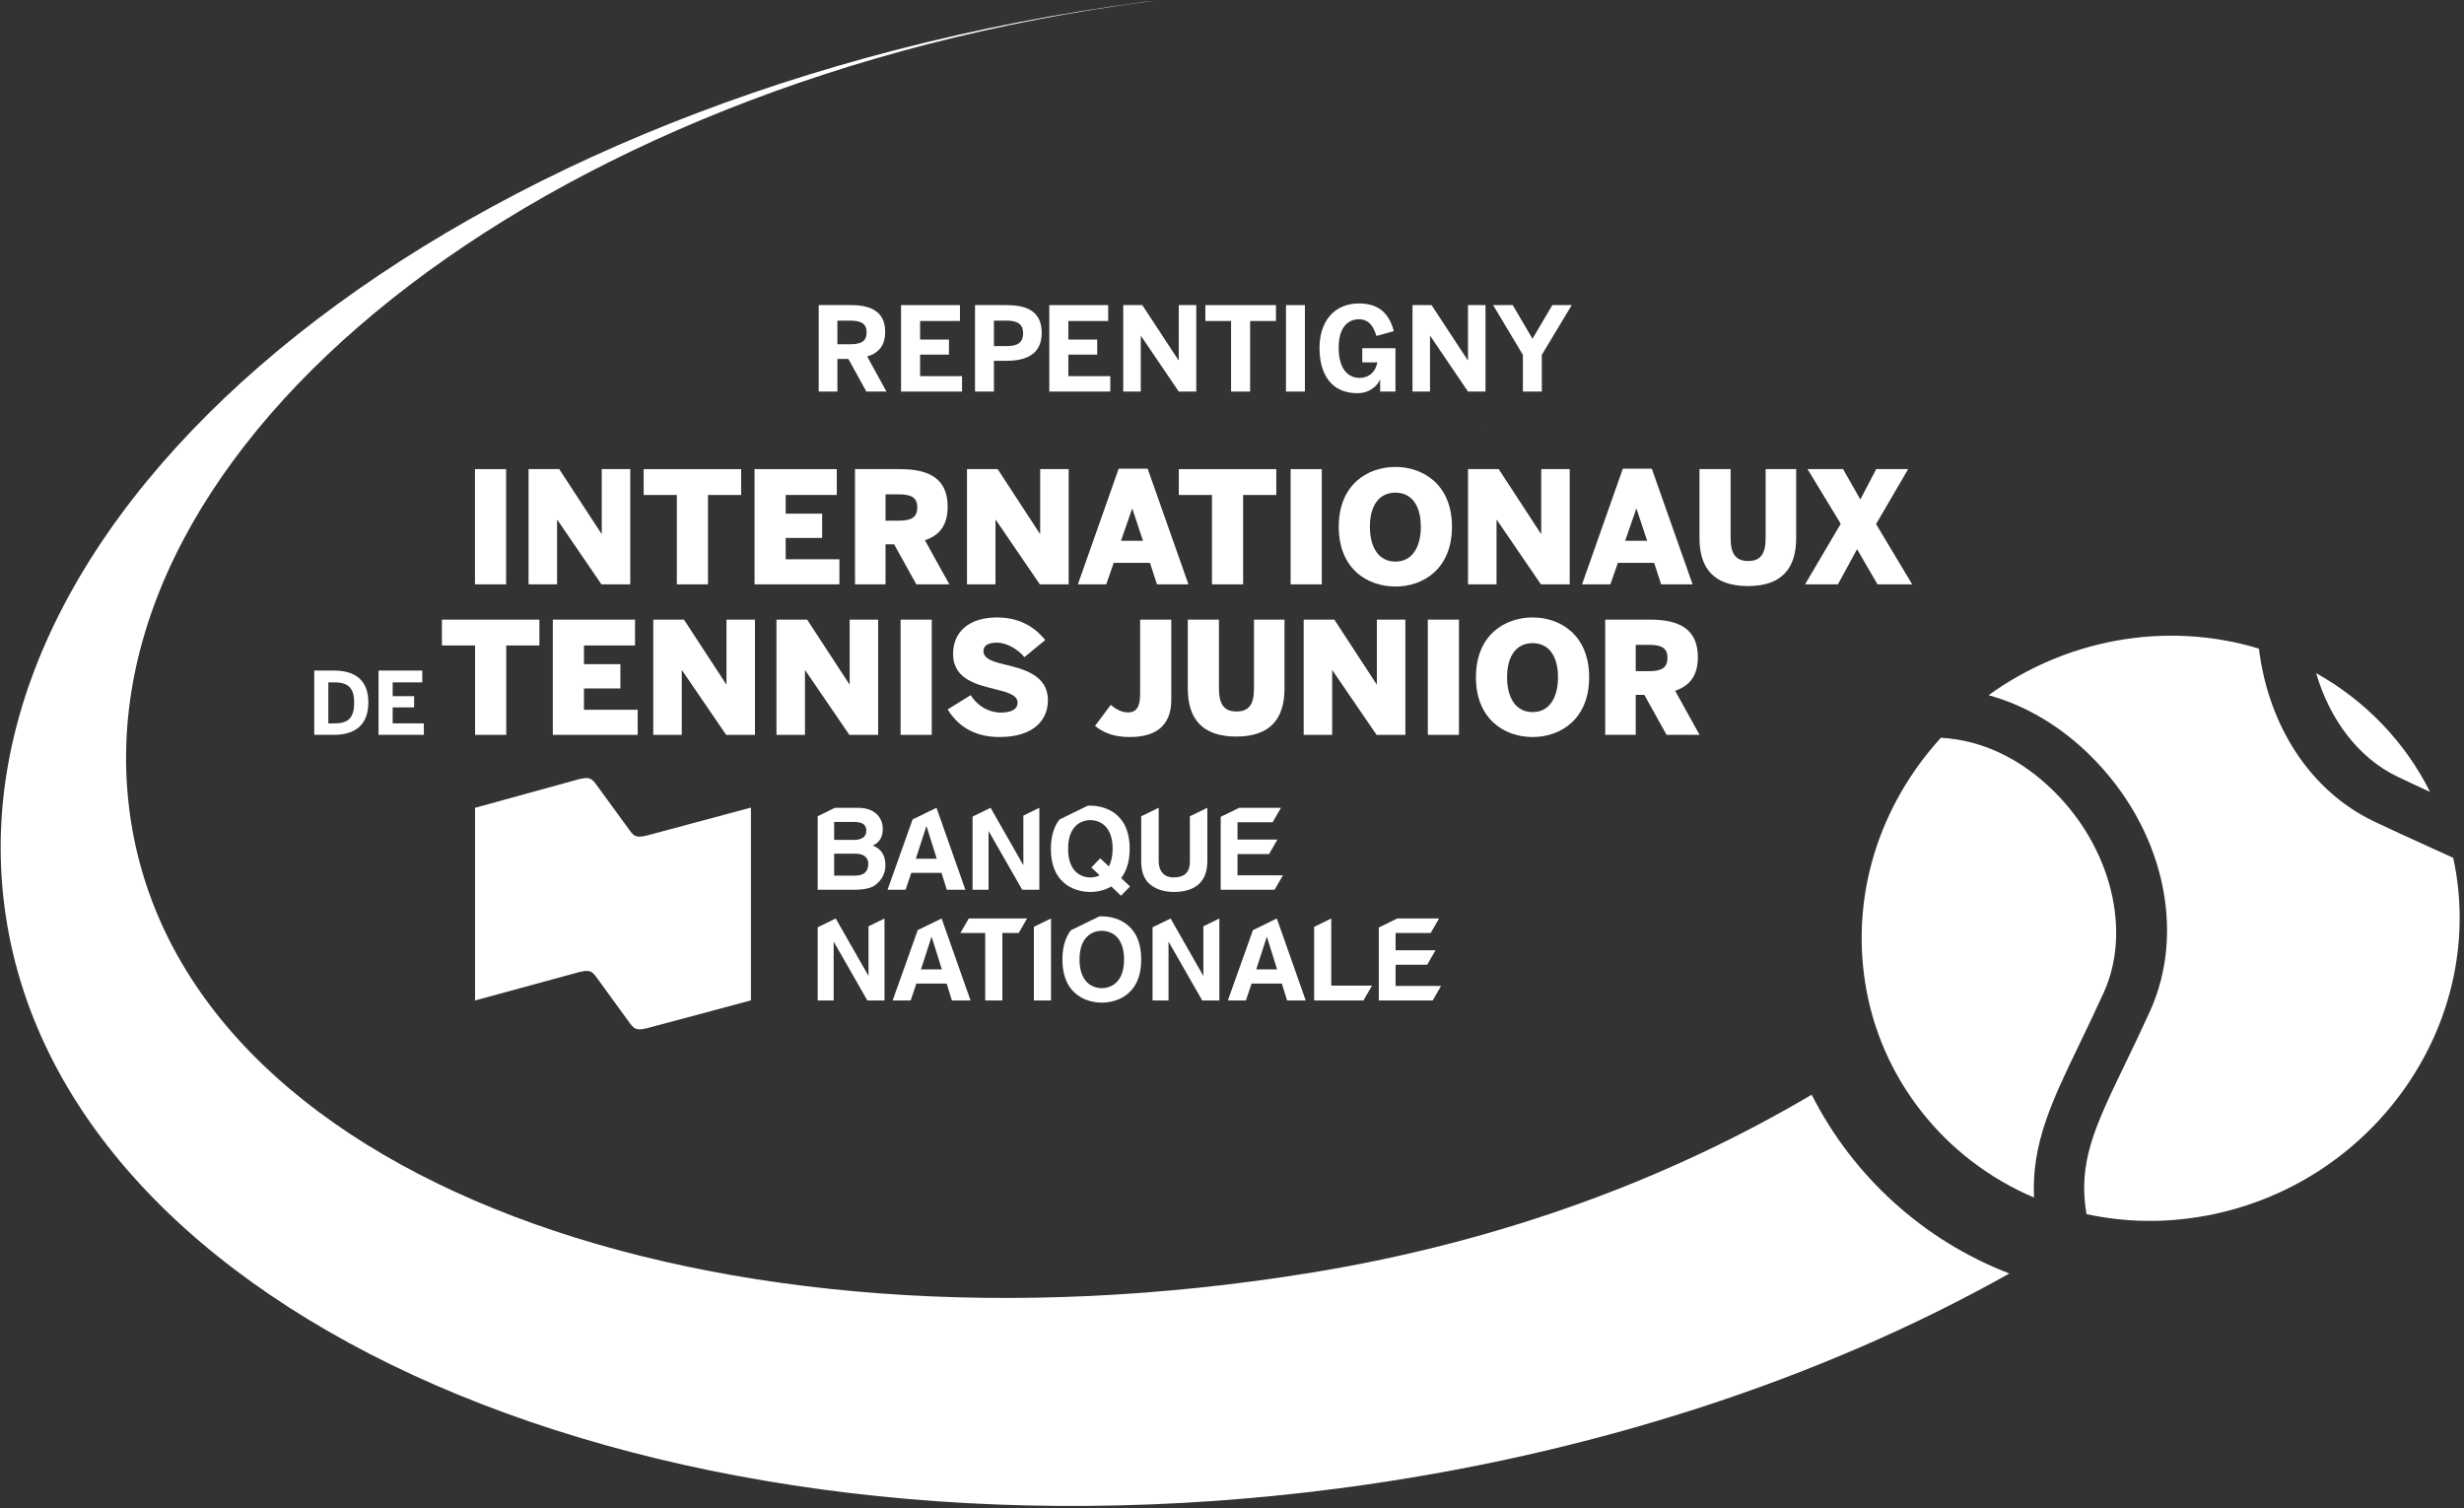<?xml version="1.0" encoding="UTF-8" standalone="no"?>
<!DOCTYPE svg PUBLIC "-//W3C//DTD SVG 1.1//EN" "http://www.w3.org/Graphics/SVG/1.1/DTD/svg11.dtd">
<svg width="100%" height="100%" viewBox="0 0 361 221" version="1.1" xmlns="http://www.w3.org/2000/svg" xmlns:xlink="http://www.w3.org/1999/xlink" xml:space="preserve" xmlns:serif="http://www.serif.com/" style="fill-rule:evenodd;clip-rule:evenodd;stroke-linejoin:round;stroke-miterlimit:2;">
    <rect x="0" y="0" width="361" height="221" fill="#333333" stroke="none"/>
    <g id="Artboard1" transform="matrix(0.954,0,0,0.924,-17.881,-20.149)">
        <rect x="18.752" y="21.816" width="377.684" height="238.811" style="fill:none;"/>
        <g id="Layer-1" serif:id="Layer 1" transform="matrix(1.049,0,0,1.083,-8.429,-2.141)">
            <g transform="matrix(1,0,0,1,0,-75.028)">
                <rect x="95.441" y="165.822" width="4.559" height="16.87" style="fill:white;"/>
            </g>
            <g transform="matrix(1,0,0,1,103.285,107.664)">
                <path d="M0,-16.87L4.491,-16.87L10.669,-7.409L10.715,-7.409L10.715,-16.87L14.886,-16.87L14.886,0L10.669,0L4.218,-9.438L4.172,-9.438L4.172,0L0,0L0,-16.87Z" style="fill:white;fill-rule:nonzero;"/>
            </g>
            <g transform="matrix(1,0,0,1,124.991,103.881)">
                <path d="M0,-9.302L-4.855,-9.302L-4.855,-13.086L9.416,-13.086L9.416,-9.302L4.56,-9.302L4.56,3.784L0,3.784L0,-9.302Z" style="fill:white;fill-rule:nonzero;"/>
            </g>
            <g transform="matrix(1,0,0,1,136.369,107.664)">
                <path d="M0,-16.87L12.037,-16.87L12.037,-13.086L4.56,-13.086L4.56,-10.349L9.894,-10.349L9.894,-6.794L4.56,-6.794L4.56,-3.67L12.424,-3.67L12.424,0L0,0L0,-16.87Z" style="fill:white;fill-rule:nonzero;"/>
            </g>
            <g transform="matrix(1,0,0,1,157.505,100.118)">
                <path d="M0,-1.778C1.87,-1.778 2.69,-2.302 2.69,-3.716C2.69,-5.129 1.87,-5.631 0,-5.631L-1.96,-5.631L-1.96,-1.778L0,-1.778ZM-6.429,-9.324L0.16,-9.324C4.491,-9.324 7.135,-7.887 7.135,-3.829C7.135,-1.185 6.019,0.343 3.807,1.094L7.386,7.546L2.553,7.546L-0.707,1.687L-1.96,1.687L-1.96,7.546L-6.429,7.546L-6.429,-9.324Z" style="fill:white;fill-rule:nonzero;"/>
            </g>
            <g transform="matrix(1,0,0,1,167.47,107.664)">
                <path d="M0,-16.87L4.491,-16.87L10.669,-7.409L10.715,-7.409L10.715,-16.87L14.886,-16.87L14.886,0L10.669,0L4.218,-9.438L4.172,-9.438L4.172,0L0,0L0,-16.87Z" style="fill:white;fill-rule:nonzero;"/>
            </g>
            <g transform="matrix(1,0,0,1,193.235,97.11)">
                <path d="M0,4.172L-1.55,-0.502L-1.596,-0.502L-3.214,4.172L0,4.172ZM-3.556,-6.383L0.684,-6.383L6.657,10.555L2.052,10.555L1.026,7.409L-4.286,7.409L-5.38,10.555L-9.529,10.555L-3.556,-6.383Z" style="fill:white;fill-rule:nonzero;"/>
            </g>
            <g transform="matrix(1,0,0,1,203.337,103.881)">
                <path d="M0,-9.302L-4.855,-9.302L-4.855,-13.086L9.415,-13.086L9.415,-9.302L4.56,-9.302L4.56,3.784L0,3.784L0,-9.302Z" style="fill:white;fill-rule:nonzero;"/>
            </g>
            <g transform="matrix(1,0,0,1,0,-75.028)">
                <rect x="214.852" y="165.822" width="4.56" height="16.87" style="fill:white;"/>
            </g>
            <g transform="matrix(1,0,0,1,233.912,99.23)">
                <path d="M0,0C0,-3.101 -1.345,-4.993 -3.716,-4.993C-6.109,-4.993 -7.455,-3.101 -7.455,0C-7.455,3.1 -6.109,5.106 -3.716,5.106C-1.345,5.106 0,3.1 0,0M-12.014,0C-12.014,-6.178 -7.797,-8.754 -3.716,-8.754C0.342,-8.754 4.56,-6.178 4.56,0C4.56,6.178 0.342,8.754 -3.716,8.754C-7.797,8.754 -12.014,6.178 -12.014,0" style="fill:white;fill-rule:nonzero;"/>
            </g>
            <g transform="matrix(1,0,0,1,240.824,107.664)">
                <path d="M0,-16.87L4.49,-16.87L10.669,-7.409L10.714,-7.409L10.714,-16.87L14.886,-16.87L14.886,0L10.669,0L4.217,-9.438L4.172,-9.438L4.172,0L0,0L0,-16.87Z" style="fill:white;fill-rule:nonzero;"/>
            </g>
            <g transform="matrix(1,0,0,1,267.044,97.11)">
                <path d="M0,4.172L-1.55,-0.502L-1.596,-0.502L-3.214,4.172L0,4.172ZM-3.557,-6.383L0.684,-6.383L6.656,10.555L2.052,10.555L1.026,7.409L-4.285,7.409L-5.38,10.555L-9.529,10.555L-3.557,-6.383Z" style="fill:white;fill-rule:nonzero;"/>
            </g>
            <g transform="matrix(1,0,0,1,274.707,97.815)">
                <path d="M0,3.079L0,-7.021L4.559,-7.021L4.559,3.056C4.559,5.381 5.312,6.43 7.135,6.43C8.959,6.43 9.688,5.381 9.688,3.056L9.688,-7.021L14.156,-7.021L14.156,3.079C14.156,7.547 12.014,10.1 7.089,10.1C2.165,10.1 0,7.547 0,3.079" style="fill:white;fill-rule:nonzero;"/>
            </g>
            <g transform="matrix(1,0,0,1,295.386,99.662)">
                <path d="M0,-0.866L-4.856,-8.868L0.342,-8.868L2.872,-4.423L5.197,-8.868L9.871,-8.868L5.175,-0.821L10.464,8.002L5.38,8.002L2.394,2.85L-0.41,8.002L-5.221,8.002L0,-0.866Z" style="fill:white;fill-rule:nonzero;"/>
            </g>
            <g transform="matrix(1,0,0,1,74.936,121.964)">
                <path d="M0,6.051C2.046,6.051 2.822,5.135 2.822,3C2.822,0.992 2.034,0.051 -0.025,0.051L-0.966,0.051L-0.966,6.051L0,6.051ZM-3.025,-1.678L-0.14,-1.678C2.733,-1.678 4.894,-0.457 4.894,2.975C4.894,6.509 2.694,7.729 -0.14,7.729L-3.025,7.729L-3.025,-1.678Z" style="fill:white;fill-rule:nonzero;"/>
            </g>
            <g transform="matrix(1,0,0,1,81.319,129.693)">
                <path d="M0,-9.406L6.406,-9.406L6.406,-7.677L2.072,-7.677L2.072,-5.656L5.211,-5.656L5.211,-4.016L2.072,-4.016L2.072,-1.677L6.635,-1.677L6.635,0L0,0L0,-9.406Z" style="fill:white;fill-rule:nonzero;"/>
            </g>
            <g transform="matrix(1,0,0,1,95.457,125.914)">
                <path d="M0,-9.302L-4.855,-9.302L-4.855,-13.086L9.415,-13.086L9.415,-9.302L4.56,-9.302L4.56,3.784L0,3.784L0,-9.302Z" style="fill:white;fill-rule:nonzero;"/>
            </g>
            <g transform="matrix(1,0,0,1,106.836,129.698)">
                <path d="M0,-16.87L12.037,-16.87L12.037,-13.086L4.56,-13.086L4.56,-10.349L9.894,-10.349L9.894,-6.793L4.56,-6.793L4.56,-3.67L12.424,-3.67L12.424,0L0,0L0,-16.87Z" style="fill:white;fill-rule:nonzero;"/>
            </g>
            <g transform="matrix(1,0,0,1,121.543,129.698)">
                <path d="M0,-16.87L4.491,-16.87L10.669,-7.41L10.715,-7.41L10.715,-16.87L14.886,-16.87L14.886,0L10.669,0L4.218,-9.438L4.172,-9.438L4.172,0L0,0L0,-16.87Z" style="fill:white;fill-rule:nonzero;"/>
            </g>
            <g transform="matrix(1,0,0,1,139.579,129.698)">
                <path d="M0,-16.87L4.491,-16.87L10.669,-7.41L10.715,-7.41L10.715,-16.87L14.886,-16.87L14.886,0L10.669,0L4.218,-9.438L4.172,-9.438L4.172,0L0,0L0,-16.87Z" style="fill:white;fill-rule:nonzero;"/>
            </g>
            <g transform="matrix(1,0,0,1,0,-30.96)">
                <rect x="157.752" y="143.788" width="4.559" height="16.87" style="fill:white;"/>
            </g>
            <g transform="matrix(1,0,0,1,164.638,116.543)">
                <path d="M0,9.438L3.374,7.34C4.377,8.959 6.041,9.894 7.796,9.894C9.187,9.894 10.235,9.484 10.235,8.435C10.235,7.364 8.891,6.953 7.226,6.542C4.468,5.837 0.798,5.13 0.798,1.3C0.798,-2.142 3.396,-4.035 7.226,-4.035C10.805,-4.035 12.948,-2.37 14.293,-0.729L11.239,1.779C10.304,0.639 8.663,-0.341 7.204,-0.341C5.904,-0.341 5.243,0.092 5.243,0.889C5.243,2.006 6.565,2.417 8.229,2.827C10.988,3.488 14.681,4.332 14.681,8.116C14.681,10.806 12.789,13.473 7.591,13.473C3.738,13.473 1.436,11.741 0,9.438" style="fill:white;fill-rule:nonzero;"/>
            </g>
            <g transform="matrix(1,0,0,1,186.209,114.447)">
                <path d="M0,13.951L2.302,10.873C2.918,11.376 3.807,11.968 4.833,11.968C6.019,11.968 6.611,11.193 6.611,9.324L6.611,-1.619L11.17,-1.619L11.17,10.122C11.17,13.244 9.62,15.57 5.106,15.57C2.53,15.57 1.185,14.84 0,13.951" style="fill:white;fill-rule:nonzero;"/>
            </g>
            <g transform="matrix(1,0,0,1,199.799,119.848)">
                <path d="M0,3.079L0,-7.021L4.559,-7.021L4.559,3.056C4.559,5.381 5.312,6.429 7.135,6.429C8.959,6.429 9.688,5.381 9.688,3.056L9.688,-7.021L14.156,-7.021L14.156,3.079C14.156,7.546 12.014,10.1 7.089,10.1C2.165,10.1 0,7.546 0,3.079" style="fill:white;fill-rule:nonzero;"/>
            </g>
            <g transform="matrix(1,0,0,1,216.762,129.698)">
                <path d="M0,-16.87L4.49,-16.87L10.669,-7.41L10.714,-7.41L10.714,-16.87L14.886,-16.87L14.886,0L10.669,0L4.217,-9.438L4.172,-9.438L4.172,0L0,0L0,-16.87Z" style="fill:white;fill-rule:nonzero;"/>
            </g>
            <g transform="matrix(1,0,0,1,0,-30.96)">
                <rect x="234.935" y="143.788" width="4.56" height="16.87" style="fill:white;"/>
            </g>
            <g transform="matrix(1,0,0,1,253.995,121.263)">
                <path d="M0,0C0,-3.101 -1.345,-4.993 -3.716,-4.993C-6.109,-4.993 -7.455,-3.101 -7.455,0C-7.455,3.101 -6.109,5.106 -3.716,5.106C-1.345,5.106 0,3.101 0,0M-12.014,0C-12.014,-6.178 -7.797,-8.754 -3.716,-8.754C0.342,-8.754 4.56,-6.178 4.56,0C4.56,6.178 0.342,8.754 -3.716,8.754C-7.797,8.754 -12.014,6.178 -12.014,0" style="fill:white;fill-rule:nonzero;"/>
            </g>
            <g transform="matrix(1,0,0,1,267.335,122.151)">
                <path d="M0,-1.778C1.869,-1.778 2.689,-2.302 2.689,-3.716C2.689,-5.129 1.869,-5.631 0,-5.631L-1.961,-5.631L-1.961,-1.778L0,-1.778ZM-6.428,-9.324L0.159,-9.324C4.49,-9.324 7.135,-7.887 7.135,-3.829C7.135,-1.185 6.018,0.342 3.807,1.095L7.386,7.546L2.553,7.546L-0.707,1.688L-1.961,1.688L-1.961,7.546L-6.428,7.546L-6.428,-9.324Z" style="fill:white;fill-rule:nonzero;"/>
            </g>
            <g transform="matrix(1,0,0,1,291.134,92.913)">
                <path d="M0,89.467C-20.641,101.669 -45.251,110.972 -73.383,115.545C-161.034,129.789 -239.222,101.759 -246.265,47.989C-253.309,-5.78 -186.462,-58.872 -96.96,-70.597C-95.896,-70.737 -96.386,-70.697 -97.695,-70.526C-197.727,-57.421 -272.438,1.918 -264.564,62.015C-256.692,122.11 -169.22,160.204 -69.187,147.101C-31.994,142.23 1.691,130.963 28.94,115.645C16.354,110.8 6.038,101.403 0,89.467" style="fill:white;fill-rule:nonzero;"/>
            </g>
            <g transform="matrix(1,0,0,1,242.993,84.75)">
                <path d="M0,0.002C-0.086,-0.001 -0.172,-0.001 -0.259,-0.003C-0.224,0.002 -0.19,0.002 -0.153,0.005C-0.105,0.005 -0.049,0.002 0,0.002" style="fill:white;fill-rule:nonzero;"/>
            </g>
            <g transform="matrix(1,0,0,1,326.596,189.598)">
                <path d="M0,-51.636C-4.848,-56.437 -10.548,-59.138 -16.54,-59.475C-25.616,-49.521 -29.658,-36.49 -27.632,-23.603C-25.431,-9.596 -16.043,2.265 -2.912,7.839C-3.285,-0.079 -0.277,-6.315 3.762,-14.668L3.824,-14.808C4.879,-16.994 6.067,-19.459 7.292,-22.16C11.4,-31.199 8.394,-43.326 0,-51.636" style="fill:white;fill-rule:nonzero;"/>
            </g>
            <g transform="matrix(1,0,0,1,376.81,122.935)">
                <path d="M0,12.843C1.698,13.664 3.323,14.413 4.851,15.113C1.198,7.815 -4.578,1.786 -11.821,-2.27C-9.8,4.656 -5.518,10.192 0,12.843" style="fill:white;fill-rule:nonzero;"/>
            </g>
            <g transform="matrix(1,0,0,1,380.925,169.994)">
                <path d="M0,-24.173C-2.261,-25.19 -4.81,-26.353 -7.57,-27.673C-16.679,-32.056 -22.899,-41.454 -24.314,-52.919C-31.02,-54.966 -38.253,-55.366 -45.308,-54.065C-52.011,-52.829 -58.376,-50.091 -63.892,-46.101C-58.461,-44.6 -53.344,-41.568 -48.969,-37.23C-38.364,-26.739 -34.875,-11.698 -40.276,0.2C-41.485,2.86 -42.656,5.286 -43.693,7.451L-43.886,7.844C-48.335,17.073 -50.858,22.296 -49.557,29.87C-43.843,31.114 -37.961,31.193 -32.082,30.106C-8.229,25.709 8.216,3.248 4.569,-19.96C4.457,-20.678 4.314,-21.431 4.126,-22.288C2.839,-22.891 1.469,-23.508 0,-24.173" style="fill:white;fill-rule:nonzero;"/>
            </g>
            <g transform="matrix(1,0,0,1,150.397,73.71)">
                <path d="M0,-1.199C1.608,-1.199 2.377,-1.661 2.377,-2.944C2.377,-4.192 1.608,-4.654 0,-4.654L-1.899,-4.654L-1.899,-1.199L0,-1.199ZM-4.636,-6.928L0.12,-6.928C3.233,-6.928 5.097,-5.817 5.097,-3.011C5.097,-1.011 4.156,0.084 2.463,0.597L5.286,5.729L2.343,5.729L-0.291,0.956L-1.899,0.956L-1.899,5.729L-4.636,5.729L-4.636,-6.928Z" style="fill:white;fill-rule:nonzero;"/>
            </g>
            <g transform="matrix(1,0,0,1,157.818,79.439)">
                <path d="M0,-12.658L8.621,-12.658L8.621,-10.332L2.788,-10.332L2.788,-7.612L7.013,-7.612L7.013,-5.406L2.788,-5.406L2.788,-2.258L8.929,-2.258L8.929,0L0,0L0,-12.658Z" style="fill:white;fill-rule:nonzero;"/>
            </g>
            <g transform="matrix(1,0,0,1,173.314,73.435)">
                <path d="M0,-0.65C1.728,-0.65 2.377,-1.317 2.377,-2.532C2.377,-3.712 1.745,-4.379 0,-4.379L-1.899,-4.379L-1.899,-0.65L0,-0.65ZM-4.67,-6.654L-0.068,-6.654C2.634,-6.654 5.097,-5.936 5.097,-2.6C5.097,0.804 2.429,1.505 -0.103,1.505L-1.899,1.505L-1.899,6.004L-4.67,6.004L-4.67,-6.654Z" style="fill:white;fill-rule:nonzero;"/>
            </g>
            <g transform="matrix(1,0,0,1,179.521,79.439)">
                <path d="M0,-12.658L8.621,-12.658L8.621,-10.332L2.788,-10.332L2.788,-7.612L7.013,-7.612L7.013,-5.406L2.788,-5.406L2.788,-2.258L8.929,-2.258L8.929,0L0,0L0,-12.658Z" style="fill:white;fill-rule:nonzero;"/>
            </g>
            <g transform="matrix(1,0,0,1,190.347,79.439)">
                <path d="M0,-12.658L2.788,-12.658L8.091,-4.585L8.125,-4.585L8.125,-12.658L10.69,-12.658L10.69,0L8.125,0L2.6,-8.143L2.566,-8.143L2.566,0L0,0L0,-12.658Z" style="fill:white;fill-rule:nonzero;"/>
            </g>
            <g transform="matrix(1,0,0,1,206.134,77.113)">
                <path d="M0,-8.006L-3.764,-8.006L-3.764,-10.332L6.568,-10.332L6.568,-8.006L2.788,-8.006L2.788,2.326L0,2.326L0,-8.006Z" style="fill:white;fill-rule:nonzero;"/>
            </g>
            <g transform="matrix(1,0,0,1,0,-127.266)">
                <rect x="214.171" y="194.047" width="2.771" height="12.658" style="fill:white;"/>
            </g>
            <g transform="matrix(1,0,0,1,219.08,73.161)">
                <path d="M0,-0.103C0,-4.071 2.207,-6.62 5.765,-6.62C8.159,-6.62 10.075,-5.662 10.879,-2.566L8.33,-1.865C7.8,-3.626 6.996,-4.311 5.747,-4.311C4.721,-4.311 2.806,-3.712 2.806,-0.154C2.806,3.387 4.516,4.276 5.867,4.276C7.253,4.276 8.211,3.404 8.467,2.001L6.261,2.001L6.261,-0.069L11.118,-0.069L11.118,6.278L8.878,6.278L8.878,4.533L8.844,4.533C8.569,5.285 7.458,6.517 5.542,6.517C1.711,6.517 0,3.712 0,-0.103" style="fill:white;fill-rule:nonzero;"/>
            </g>
            <g transform="matrix(1,0,0,1,232.693,79.439)">
                <path d="M0,-12.658L2.788,-12.658L8.091,-4.585L8.125,-4.585L8.125,-12.658L10.69,-12.658L10.69,0L8.125,0L2.601,-8.143L2.566,-8.143L2.566,0L0,0L0,-12.658Z" style="fill:white;fill-rule:nonzero;"/>
            </g>
            <g transform="matrix(1,0,0,1,248.855,72.152)">
                <path d="M0,1.916L-4.361,-5.371L-1.488,-5.371L1.402,-0.445L4.311,-5.371L7.15,-5.371L2.771,1.916L2.771,7.287L0,7.287L0,1.916Z" style="fill:white;fill-rule:nonzero;"/>
            </g>
            <g transform="matrix(1,0,0,1,160.733,161.129)">
                <path d="M0,2.911L1.537,-1.838L1.57,-1.838L3.059,2.911L0,2.911ZM3.025,-4.546L3.021,-4.546L-0.475,-2.84L-4.146,7.457L-1.505,7.457L-0.67,4.984L3.761,4.984L4.529,7.457L7.257,7.457L3.025,-4.546Z" style="fill:white;fill-rule:nonzero;"/>
            </g>
            <g transform="matrix(1,0,0,1,209.816,161.128)">
                <path d="M0,2.912L1.537,-1.837L1.57,-1.837L3.059,2.912L0,2.912ZM3.016,-4.546L3.012,-4.546L-0.484,-2.84L-4.156,7.458L-1.516,7.458L-0.68,4.985L3.75,4.985L4.52,7.458L7.246,7.458L3.016,-4.546Z" style="fill:white;fill-rule:nonzero;"/>
            </g>
            <g transform="matrix(1,0,0,1,159.983,144.923)">
                <path d="M0,2.91L1.538,-1.838L1.572,-1.838L3.06,2.91L0,2.91ZM3.025,-4.547L3.021,-4.547L-0.475,-2.842L-4.146,7.457L-1.504,7.457L-0.668,4.983L3.762,4.983L4.531,7.457L7.254,7.457L3.025,-4.547Z" style="fill:white;fill-rule:nonzero;"/>
            </g>
            <g transform="matrix(1,0,0,1,151.098,142.451)">
                <path d="M0,7.856L-3.076,7.856L-3.076,4.647L0.117,4.647C1.02,4.647 1.922,5.048 1.922,6.101C1.922,7.322 1.221,7.856 0,7.856M-3.076,0L-0.201,0C0.936,0 1.638,0.301 1.638,1.287C1.638,2.239 0.853,2.624 -0.135,2.624L-3.076,2.624L-3.076,0ZM2.574,3.46C3.076,3.209 4.046,2.724 4.046,1.002C4.046,-0.235 3.293,-2.074 0.352,-2.074L-2.955,-2.074L-5.484,-0.84L-5.484,9.93L-0.402,9.93C2.057,9.93 2.709,9.511 3.394,8.843C4.029,8.224 4.43,7.322 4.43,6.369C4.43,5.181 4.046,4.011 2.574,3.46" style="fill:white;fill-rule:nonzero;"/>
            </g>
            <g transform="matrix(1,0,0,1,236.873,158.705)">
                <path d="M0,7.76L0,7.759L-6.654,7.759L-6.654,4.649L-2.031,4.649L-0.807,2.527L-6.654,2.527L-6.654,0.002L-1.514,0.002L-0.289,-2.122L-6.404,-2.122L-9.111,-0.801L-9.111,9.882L-1.227,9.882L0,7.76Z" style="fill:white;fill-rule:nonzero;"/>
            </g>
            <g transform="matrix(1,0,0,1,213.726,142.5)">
                <path d="M0,7.758L0,7.757L-6.652,7.757L-6.652,4.648L-2.031,4.648L-0.805,2.525L-6.652,2.525L-6.652,0L-1.514,0L-0.287,-2.123L-6.404,-2.123L-9.111,-0.802L-9.111,9.881L-1.225,9.881L0,7.758Z" style="fill:white;fill-rule:nonzero;"/>
            </g>
            <g transform="matrix(1,0,0,1,188.24,144.359)">
                <path d="M0,4.597L-1.27,3.41L-2.557,4.764L-1.354,5.901C-1.805,6.135 -2.289,6.218 -2.707,6.218C-4.062,6.218 -5.967,5.382 -5.967,2.023C-5.967,-1.337 -4.062,-2.173 -2.707,-2.173C-1.354,-2.173 0.553,-1.337 0.553,2.023C0.553,3.143 0.334,3.978 0,4.597M1.795,6.302C2.531,5.366 3.049,3.996 3.049,2.023C3.049,-3.611 -1.131,-4.297 -2.719,-4.297C-2.832,-4.297 -2.961,-4.293 -3.098,-4.284L-7.229,-2.269C-7.969,-1.326 -8.486,0.042 -8.486,2.023C-8.486,7.657 -4.307,8.343 -2.719,8.343C-2.016,8.343 -0.779,8.209 0.357,7.539L1.779,8.894L3.1,7.539L1.795,6.302Z" style="fill:white;fill-rule:nonzero;"/>
            </g>
            <g transform="matrix(1,0,0,1,200.102,151.451)">
                <path d="M0,-9.828L0,-3.166C0,-1.712 -0.704,-0.877 -2.426,-0.877C-3.596,-0.877 -4.565,-1.612 -4.565,-3.284L-4.565,-11.075L-4.573,-11.075L-7.124,-9.831L-7.124,-3.116C-7.09,-1.912 -6.838,-0.943 -6.186,-0.207C-5.118,0.979 -3.477,1.247 -2.375,1.247C0.652,1.247 2.556,-0.107 2.556,-3.267L2.556,-11.075L2.554,-11.075L0,-9.828Z" style="fill:white;fill-rule:nonzero;"/>
            </g>
            <g transform="matrix(1,0,0,1,176.268,168.586)">
                <path d="M0,-12.004L-8.535,-12.004L-9.755,-9.891L-9.755,-9.88L-6.127,-9.88L-6.127,0L-3.619,0L-3.619,-9.88L-1.227,-9.88L0,-12.004Z" style="fill:white;fill-rule:nonzero;"/>
            </g>
            <g transform="matrix(1,0,0,1,177.265,167.365)">
                <path d="M0,-9.562L0,1.221L2.509,1.221L2.509,-10.783L2.503,-10.783L0,-9.562Z" style="fill:white;fill-rule:nonzero;"/>
            </g>
            <g transform="matrix(1,0,0,1,187.207,158.389)">
                <path d="M0,8.393C-1.354,8.393 -3.26,7.557 -3.26,4.197C-3.26,0.836 -1.354,0.001 0,0.001C1.355,0.001 3.26,0.836 3.26,4.197C3.26,7.557 1.355,8.393 0,8.393M0,-2.123C-0.109,-2.123 -0.232,-2.119 -0.365,-2.111L-4.518,-0.086C-5.252,0.857 -5.766,2.222 -5.766,4.197C-5.766,9.83 -1.588,10.516 0,10.516C1.59,10.516 5.768,9.83 5.768,4.197C5.768,-1.437 1.59,-2.123 0,-2.123" style="fill:white;fill-rule:nonzero;"/>
            </g>
            <g transform="matrix(1,0,0,1,153.053,167.442)">
                <path d="M0,-9.716L0,-2.501L-0.033,-2.501L-4.799,-10.86L-7.439,-9.57L-7.439,1.144L-5.1,1.144L-5.1,-7.415L-5.065,-7.415L-0.167,1.144L2.34,1.144L2.34,-10.858L0,-9.716Z" style="fill:white;fill-rule:nonzero;"/>
            </g>
            <g transform="matrix(1,0,0,1,175.725,151.239)">
                <path d="M0,-9.72L0,-2.503L-0.033,-2.503L-4.798,-10.862L-7.439,-9.574L-7.439,1.142L-5.099,1.142L-5.099,-7.418L-5.065,-7.418L-0.168,1.142L2.34,1.142L2.34,-10.861L0,-9.72Z" style="fill:white;fill-rule:nonzero;"/>
            </g>
            <g transform="matrix(1,0,0,1,202.076,167.445)">
                <path d="M0,-9.719L0,-2.502L-0.033,-2.502L-4.797,-10.861L-7.439,-9.573L-7.439,1.142L-5.099,1.142L-5.099,-7.418L-5.064,-7.418L-0.166,1.142L2.34,1.142L2.34,-10.86L0,-9.719Z" style="fill:white;fill-rule:nonzero;"/>
            </g>
            <g transform="matrix(1,0,0,1,226.767,158.757)">
                <path d="M0,7.657L-5.965,7.657L-5.965,-2.172L-8.473,-0.95L-8.473,9.829L-1.254,9.829L0,7.657Z" style="fill:white;fill-rule:nonzero;"/>
            </g>
            <g transform="matrix(1,0,0,1,120.647,164.403)">
                <path d="M0,-19.978C-0.695,-19.821 -1.192,-19.71 -1.699,-19.901C-2.088,-20.051 -2.393,-20.478 -2.666,-20.868L-7.362,-27.304C-7.633,-27.688 -7.957,-28.118 -8.342,-28.278C-8.844,-28.477 -9.349,-28.354 -10.043,-28.199L-25.196,-24.026L-25.196,4.183L-9.99,0.036C-9.29,-0.116 -8.789,-0.238 -8.287,-0.041C-7.904,0.115 -7.595,0.536 -7.323,0.922L-2.646,7.35C-2.372,7.738 -2.06,8.146 -1.676,8.315C-1.173,8.499 -0.672,8.392 0.023,8.229L15.191,4.174L15.191,-24.054L0,-19.978Z" style="fill:white;fill-rule:nonzero;"/>
            </g>
        </g>
    </g>
</svg>
